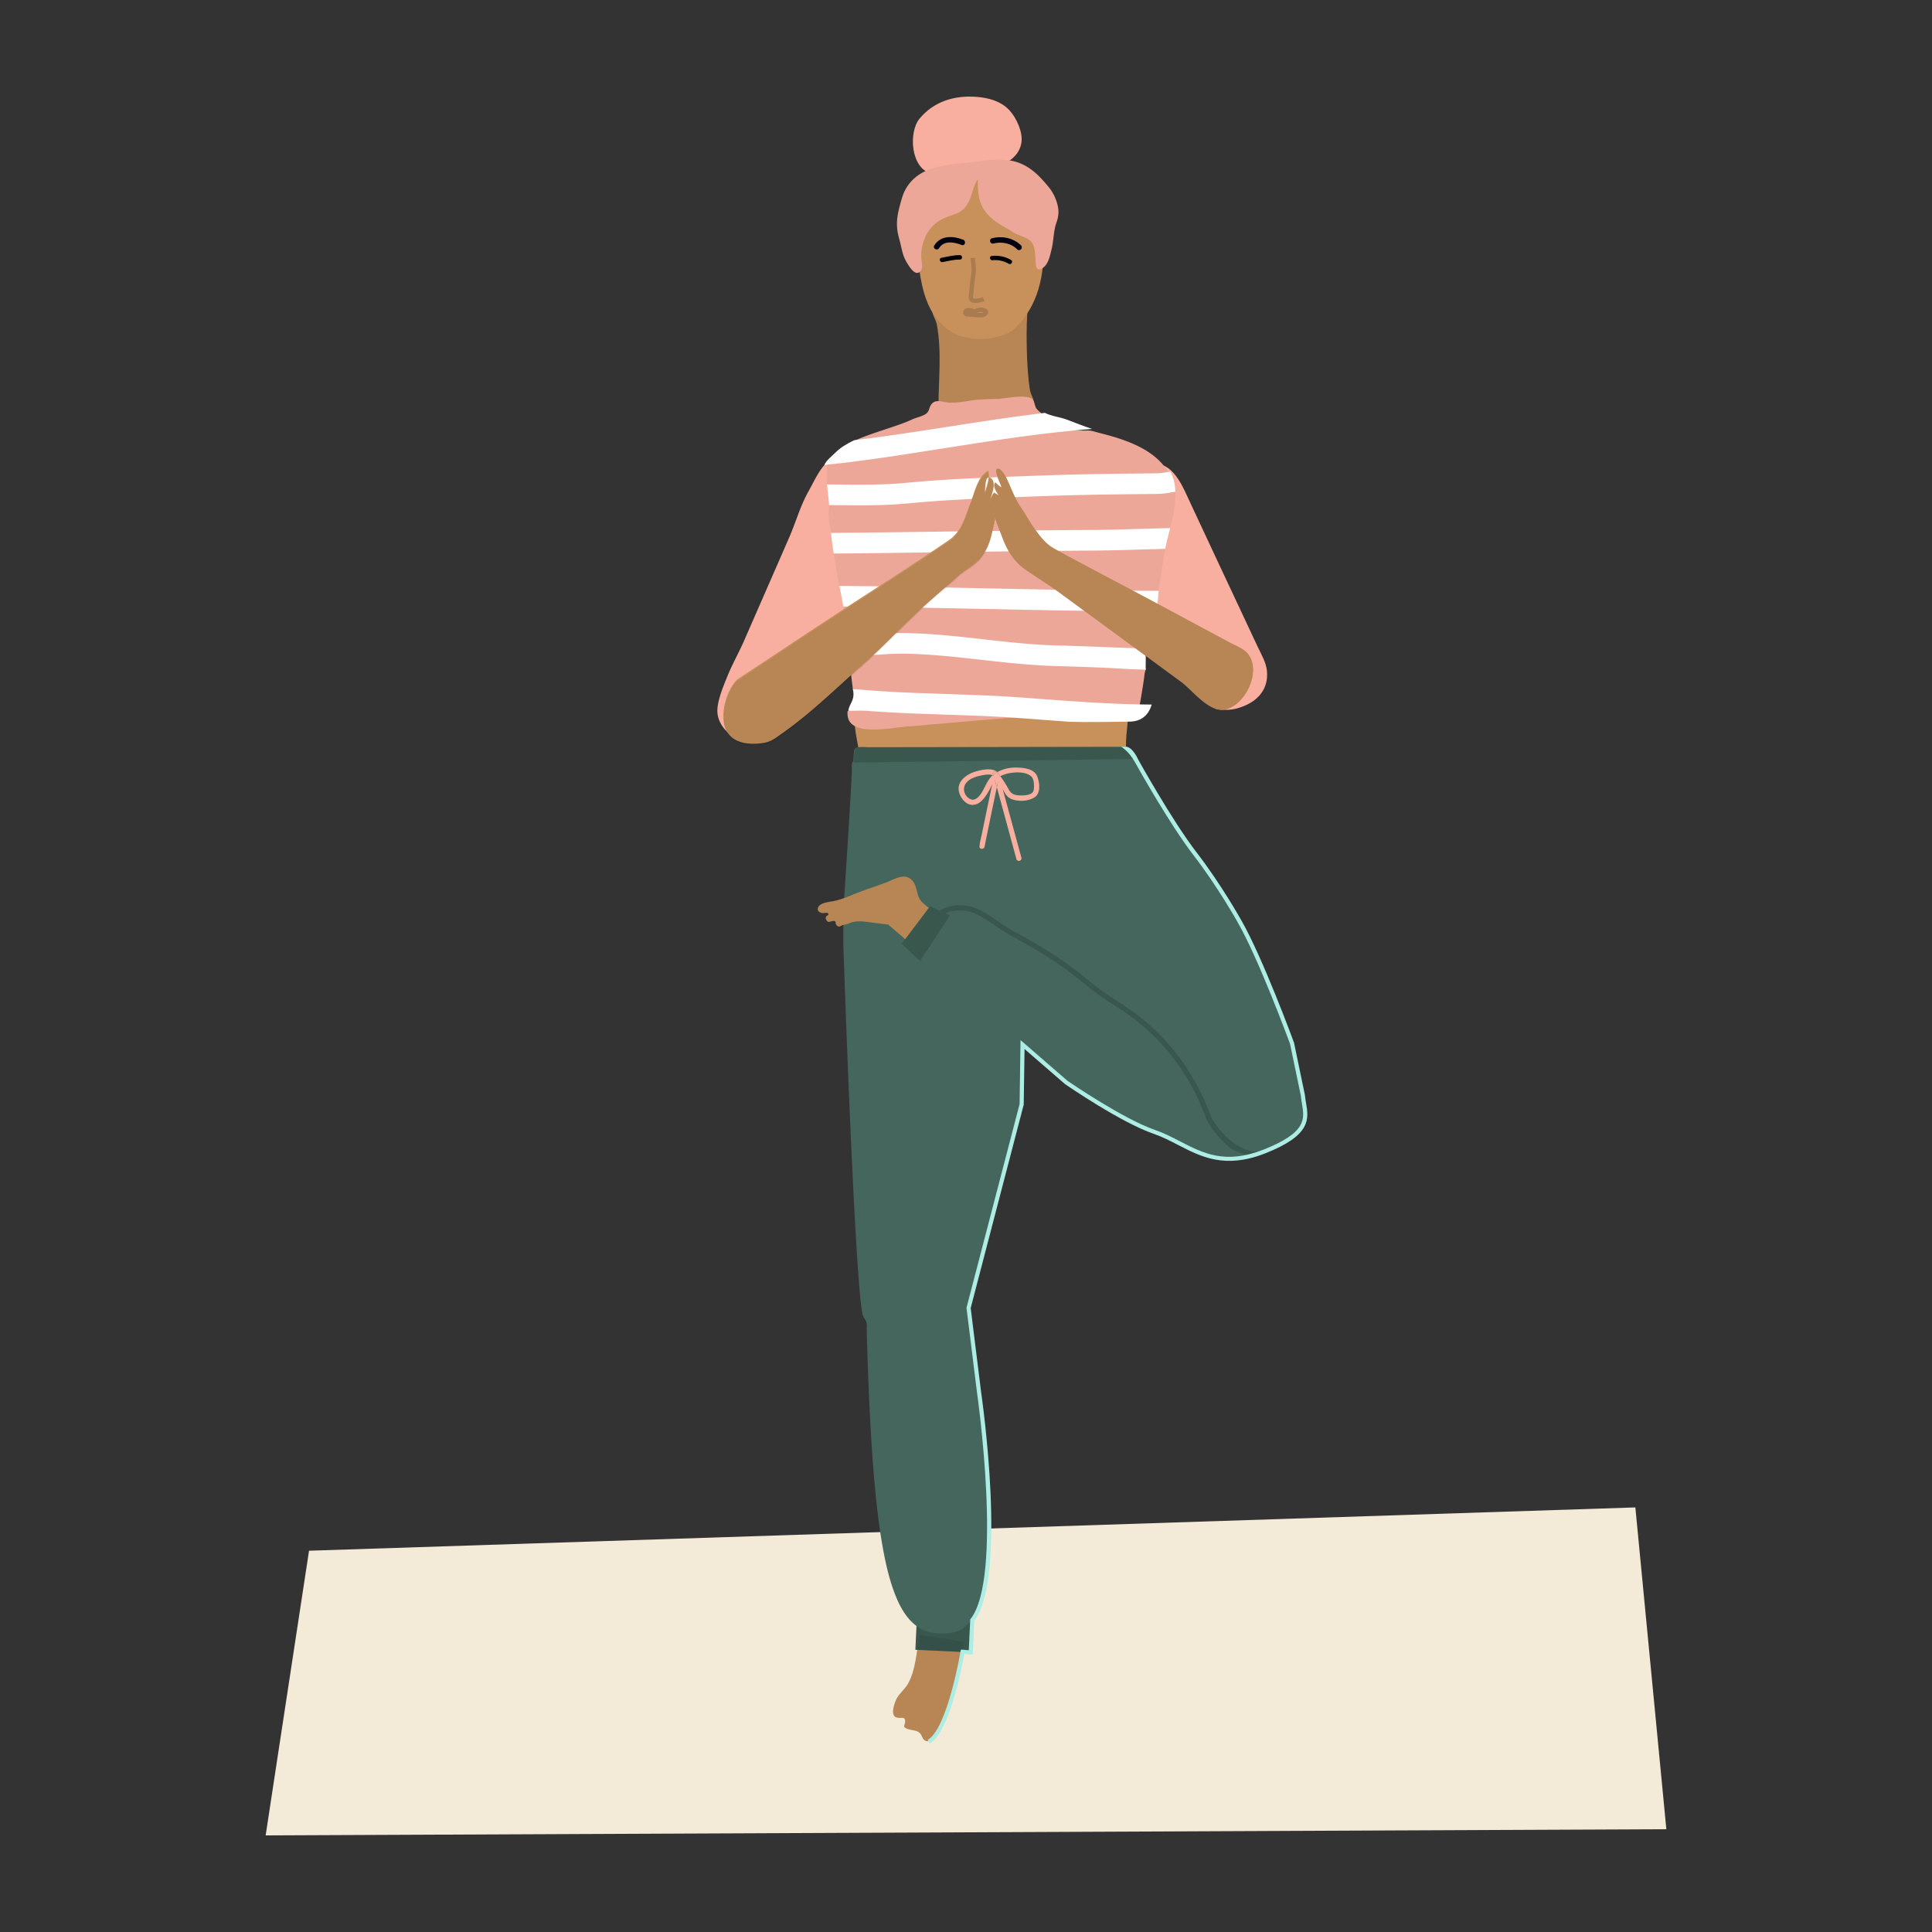 <svg data-bbox="27.5 10 145 180" viewBox="0 0 200 200" height="200" width="200" xmlns="http://www.w3.org/2000/svg" data-type="color">
    <rect x="0" y="0" width="200" height="200" fill="#333333" stroke="none"/>
    <g>
        <path fill="#F3EBD7" d="M31.991 160.531L27.5 190l145-.641-3.208-33.312-137.301 4.484z" data-color="1"/>
        <path d="M112.437 73.286c-2.903.22-5.809.404-8.712.618-3.768.279-7.517.828-11.305.867-1.022.011-1.967-.026-2.921-.348-.368-.124-.825-.265-1.057-.06.025 1.863.744 3.669.627 5.523 2.346.457 5.046.059 7.426.072 3.239.018 6.57.018 9.803.227 2.438.158 4.972.332 7.393.633.99.123 2.279.63 2.617-.554.37-1.293.181-2.839.299-4.172.088-.995.26-2.037.089-3.031-1.42-.072-2.845.118-4.259.225z" fill="#C8915C" data-color="2"/>
        <path d="M116.543 77.304c-.109-.022-.253.005-.367.005l-.414.001-1.88.003-2.586.004-3.096.005-3.41.006-3.529.006-3.453.006-3.181.005-2.714.004-2.051.003c-.282 0-1.033-.102-1.326.119a.283.283 0 0 0-.119.212c-.014.18-.033.36-.049.539l-.065.719 28.442.355c.536-.054.483-.675.485-.727.013-.287-.262-1.178-.687-1.265z" fill="#44665C" data-color="3"/>
        <path d="M94.012 174.269c-.387.697-1.052 1.103-1.319 1.856-.153.432-.54 1.499.152 1.681.429.113.851-.181.856.373.004.482-.363.571.258.804.411.155.983.104 1.292.457.257.293.245.761.735.815.764.084 1.548-1.608 1.771-2.192.281-.738.557-1.507.812-2.257.647-1.901.917-3.885 1.275-5.852l-4.652-.721c-.302 1.642-.378 3.592-1.18 5.036z" fill="#C8915C" data-color="2"/>
        <path fill="#44665C" d="M94.918 167.437l5.733.27-.158 3.349-5.733-.271.158-3.348z" data-color="3"/>
        <path opacity=".15" d="M94.918 167.437l5.733.27-.158 3.349-5.733-.271.158-3.348z"/>
        <path d="M134.391 111.163c-.505-2.944-1.373-5.751-2.686-8.439-1.64-3.355-2.946-6.896-4.934-10.073-.963-1.539-2.021-2.905-3.07-4.277-1.109-1.452-2.209-2.911-3.175-4.593l-2.065-3.593c-.23-.4-.524-1.331-.873-1.61-.562-.451-1.894-.052-2.556.047-2.138.322-4.517.158-6.689.201-3.884.077-7.761-.215-11.652-.215-2.14 0-4.265.147-6.4.142-.502-.001-1.667-.335-2.029.14-.141.185-.063.727-.076.979-.239 4.852-.592 9.702-.888 14.551v3.299l.037 1.09.104 2.955a2083.069 2083.069 0 0 0 .369 9.635c.078 1.915.159 3.831.244 5.746.085 1.914.174 3.828.27 5.742.088 1.757.181 3.514.285 5.271.086 1.445.178 2.889.29 4.332.076.977.153 1.956.285 2.927.026.195.054.391.092.585.061.31.221.449.359.739.152.319.082.652.089.988.009.447.025.895.039 1.342.026.859.054 1.719.085 2.578.057 1.581.123 3.161.203 4.741.134 2.64.303 5.279.557 7.911.194 2.004.434 4.006.794 5.987.262 1.442.584 2.884 1.073 4.268.342.969.769 1.932 1.395 2.754.465.611 1.05 1.133 1.759 1.443.68.298 1.429.383 2.165.337a7.8 7.8 0 0 0 .951-.122c6.153-1.153 2.88-25.113 1.526-33.574l5.493-21.073.067-4.236.031-1.953 3.06 2.722c3.25 2.89 7.116 4.83 11.079 6.529 2.724 1.167 5.339 2.962 8.454 2.559.514-.066 1.051-.14 1.543-.306.371-.125.66-.338.987-.524 1.002-.307 1.916-.735 2.59-1.196 2.681-1.834 1.247-4.258.818-6.756z" fill="#44665C" data-color="3"/>
        <path d="M102.901 80.426l.292 1.071.224-1.071h-.516z" fill="#F9AFA0" data-color="4"/>
        <path d="M103.417 80.284c-.067-.246-.46-.265-.516 0-.254 1.21-.508 2.42-.76 3.63-.173.832-.346 1.664-.516 2.497-.08.393-.204.804-.231 1.206-.024.344.511.342.535 0-.006.088.003-.009.01-.05l.046-.238c.056-.286.114-.571.173-.856.172-.841.347-1.681.521-2.522.17-.818.342-1.636.514-2.455l-.292-1.071h.516l-.224 1.071 2.026 7.437c.09.332.606.191.516-.142l-2.318-8.507z" fill="#F9AFA0" data-color="4"/>
        <path d="M102.805 80.214l-.044.038a.726.726 0 0 1 .108.054l-.048-.065-.016-.027z" fill="#F9AFA0" data-color="4"/>
        <path d="M105.247 79.457c-.696-.017-1.4.132-2.005.469a.292.292 0 0 1 .04.045c.093.126.185.252.276.38.094-.049.191-.094.29-.132.768-.3 2.2-.439 2.885.134.335.281.342 1.07.269 1.455-.098.517-.963.538-1.354.536-.516-.003-.959-.115-1.212-.595-.257-.489-.558-.95-.879-1.398a2.076 2.076 0 0 0-.438.301c.285.399.556.808.79 1.239.218.402.41.677.85.846.698.267 1.685.206 2.321-.187.694-.429.548-1.558.283-2.199-.321-.782-1.386-.876-2.116-.894z" fill="#F9AFA0" data-color="4"/>
        <path fill="#F9AFA0" d="M103.242 79.926l-.006-.004.004.005.002-.001z" data-color="4"/>
        <path d="M102.805 80.214l.005-.005c.136-.107.281-.198.43-.282a.018.018 0 0 0-.004-.005c-.211-.18-.578.044-.431.292z" fill="#F9AFA0" data-color="4"/>
        <path d="M102.76 80.252c-.577.494-.807 1.361-1.246 1.966-.229.317-.61.701-1.033.519-.625-.27-.882-1.042-.525-1.599.315-.491.988-.73 1.528-.839.36-.073.901-.194 1.276-.047l.044-.038c-.147-.248.221-.472.432-.292a.25.25 0 0 0-.05-.047c-.582-.428-1.633-.176-2.266.015-.731.221-1.652.835-1.686 1.685-.028.731.6 1.723 1.407 1.746.756.022 1.251-.666 1.607-1.243.193-.313.354-.646.519-.974.089-.177.211-.326.352-.453-.083-.116-.168-.231-.252-.346a.627.627 0 0 0-.107-.053z" fill="#F9AFA0" data-color="4"/>
        <path d="M103.282 79.971a.355.355 0 0 0-.04-.045l-.002.001c.178.219-.067.597-.324.409-.015-.011-.032-.021-.048-.031.085.115.169.23.252.346.131-.118.279-.218.438-.301-.09-.127-.182-.253-.276-.379z" fill="#F9AFA0" data-color="4"/>
        <path d="M102.805 80.214c.005.009.009.018.016.027l.048.065c.016.01.033.019.048.031.256.188.502-.19.324-.409a3.182 3.182 0 0 0-.436.286z" fill="#F9AFA0" data-color="4"/>
        <path d="M96.712 94.48c-.406-.43-.988-.765-1.36-1.201-.592-.694-.315-1.889-1.259-2.401-.761-.413-1.717.249-2.439.507-.76.271-1.521.538-2.281.807-.99.351-2.061.897-3.091 1.093-.452.086-1.457.155-1.611.711-.102.368.273.535.571.523.119-.005.53-.111.519.133-.004.085-.194.157-.234.222-.084.137-.06.24.02.374.189.317.359.146.626.1.091-.016.221-.031.297.047.111.113-.002.096.038.221.055.173.228.337.416.294.101-.023.205-.114.312-.146.189-.056.387-.06.568-.139.2-.087.367-.165.59-.204.474-.083.866-.046 1.351.014l2.197.272 1.55 1.329c.54.463.834 1.175 1.623.778.268-.135.45-.449.731-.693.355-.308.464-.572.727-.846.601-.628 1.166-.527.584-1.116-.433-.434-.026-.234-.445-.679z" fill="#C8915C" data-color="2"/>
        <path d="M94.012 174.269c-.387.697-1.052 1.103-1.319 1.856-.153.432-.54 1.499.152 1.681.429.113.851-.181.856.373.004.482-.363.571.258.804.411.155.983.104 1.292.457.257.293.245.761.735.815.764.084 1.548-1.608 1.771-2.192.281-.738.557-1.507.812-2.257.647-1.901.917-3.885 1.275-5.852l-4.652-.721c-.302 1.642-.378 3.592-1.18 5.036z" opacity=".08"/>
        <path d="M96.712 94.48c-.406-.43-.988-.765-1.36-1.201-.592-.694-.315-1.889-1.259-2.401-.761-.413-1.717.249-2.439.507-.76.271-1.521.538-2.281.807-.99.351-2.061.897-3.091 1.093-.452.086-1.457.155-1.611.711-.102.368.273.535.571.523.119-.005.53-.111.519.133-.004.085-.194.157-.234.222-.084.137-.06.24.02.374.189.317.359.146.626.1.091-.016.221-.031.297.047.111.113-.002.096.038.221.055.173.228.337.416.294.101-.023.205-.114.312-.146.189-.056.387-.06.568-.139.2-.087.367-.165.59-.204.474-.083.866-.046 1.351.014l2.197.272 1.55 1.329c.54.463.834 1.175 1.623.778.268-.135.45-.449.731-.693.355-.308.464-.572.727-.846.601-.628 1.166-.527.584-1.116-.433-.434-.026-.234-.445-.679z" opacity=".08"/>
        <path d="M125.369 115.645l-.046-.128c-1.484-4.124-4.052-7.698-7.426-10.337-.7-.547-1.45-1.033-2.176-1.502-.497-.322-1.012-.654-1.5-1.001a37.44 37.44 0 0 1-1.825-1.412c-.502-.405-1.02-.824-1.553-1.216-1.562-1.151-3.414-2.298-5.662-3.506-.658-.354-1.285-.775-1.891-1.183-.566-.381-1.152-.774-1.762-1.112-.739-.41-1.678-.598-2.576-.518a3.752 3.752 0 0 0-1.686.55l-.992-.454-2.924 3.864 1.892 1.803 3.096-4.723-.469-.215c1.045-.486 2.435-.376 3.4.159.59.327 1.166.714 1.723 1.088.617.415 1.255.844 1.937 1.21 2.226 1.196 4.057 2.33 5.598 3.465.523.386 1.037.801 1.535 1.202.595.48 1.21.976 1.851 1.432.498.354 1.017.689 1.519 1.014.716.463 1.456.942 2.137 1.474 3.294 2.577 5.802 6.068 7.252 10.097l.051.144.013.03c.02.039.492.972 1.372 1.917 1.182 1.269 1.213 1.197 2.825 1.825l.849-.243.351-.144c-2.897.001-4.789-3.342-4.913-3.58z" fill="#44665C" data-color="3"/>
        <path d="M117.282 78.569c.013-.287-.261-1.179-.687-1.266-.109-.022-.253.005-.367.005l-.414.001-1.88.003-2.586.004-3.096.005-3.41.006-3.529.006-3.453.006-3.181.005-2.714.004-2.051.003c-.282 0-1.033-.102-1.326.119a.283.283 0 0 0-.119.212c-.014.18-.033.36-.049.539l-.065.719 28.927-.371z" opacity=".15"/>
        <path d="M125.369 115.645l-.046-.128c-1.484-4.124-4.052-7.698-7.426-10.337-.7-.547-1.45-1.033-2.176-1.502-.497-.322-1.012-.654-1.5-1.001a37.44 37.44 0 0 1-1.825-1.412c-.502-.405-1.02-.824-1.553-1.216-1.562-1.151-3.414-2.298-5.662-3.506-.658-.354-1.285-.775-1.891-1.183-.566-.381-1.152-.774-1.762-1.112-.739-.41-1.678-.598-2.576-.518a3.752 3.752 0 0 0-1.686.55l-.992-.454-2.924 3.864 1.892 1.803 3.096-4.723-.469-.215c1.045-.486 2.435-.376 3.4.159.59.327 1.166.714 1.723 1.088.617.415 1.255.844 1.937 1.21 2.226 1.196 4.057 2.33 5.598 3.465.523.386 1.037.801 1.535 1.202.595.48 1.21.976 1.851 1.432.498.354 1.017.689 1.519 1.014.716.463 1.456.942 2.137 1.474 3.294 2.577 5.802 6.068 7.252 10.097l.051.144.013.03c.02.039.492.972 1.372 1.917 1.182 1.269 1.213 1.197 2.825 1.825l.849-.243.351-.144c-2.897.001-4.789-3.342-4.913-3.58z" opacity=".15"/>
        <path d="M117.479 78.887c.408.732 3.653 6.506 6.052 9.616 2.531 3.282 4.557 6.909 4.579 6.948 2.168 3.763 5.284 12.201 5.434 12.607l1.117 5.365c.024.283.072.561.117.831.133.783.259 1.522-.184 2.273-.514.87-1.76 1.684-3.81 2.487-3.961 1.551-6.234.375-8.642-.87-.812-.42-1.652-.854-2.548-1.162-3.29-1.129-8.817-4.911-9.083-5.093l-4.865-4.216-.098 6.621-5.487 21.048-.01.04 1.086 8.757c.028.191 2.723 19.137-.655 23.442l-.042.054-.151 3.195-.823-.068-.032.194c-.013.08-1.351 7.986-3.402 9.166l.214.37c2.059-1.185 3.351-8 3.576-9.273l.873.072.166-3.502c3.426-4.542.813-22.928.7-23.708l-1.075-8.672 5.483-21.034.006-.025.085-5.754 4.18 3.622.019.014c.235.162 5.786 3.981 9.197 5.152.866.297 1.692.724 2.49 1.137 2.386 1.234 4.854 2.51 8.995.889 4.828-1.89 4.539-3.588 4.26-5.229-.045-.265-.092-.539-.114-.808l-1.127-5.419-.009-.03c-.032-.088-3.241-8.819-5.469-12.685-.02-.036-2.061-3.69-4.612-6.998-2.532-3.283-6.024-9.576-6.059-9.639 0 0-.553-1.283-1.277-1.309-.49.005-.481.014-.481.014s.734.36 1.426 1.58z" fill="#AEEDE4" data-color="5"/>
        <path d="M89.808 53.902l-.826-3.431c-.153-.636-.142-1.092-.12-1.701.017-.453.028-.851-.259-1.236-.508-.68-1.459-.719-2.154-.32-1.43.82-1.986 2.282-2.761 3.661-.845 1.504-1.301 3.184-1.988 4.758-1.562 3.58-3.127 7.158-4.691 10.737-.539 1.234-1.216 2.404-1.718 3.654-.413 1.028-1.124 2.672-1.019 3.8.163 1.746 2.244 3.383 4.009 2.791.651-.218 1.179-.879 1.612-1.374 1.743-1.994 3.143-4.319 4.519-6.571a196.69 196.69 0 0 0 4.356-7.539c.474-.859.944-1.72 1.408-2.585.081-.151.56-.792.517-.97l-.885-3.674z" fill="#F9AFA0" data-color="4"/>
        <path d="M130.174 66.911l-1.384-2.957c-1.866-3.986-3.744-7.967-5.598-11.958-.662-1.414-1.609-3.909-3.5-3.976-.157-.006-.302 0-.437.015-1.89.215-1.78 2.38-2.627 3.771-.747 1.226-2.156 2.103-1.612 3.708.674 1.989 2.216 3.946 3.294 5.726 1.648 2.722 3.338 5.427 5.189 8.017.47.658.918 1.327 1.236 2.071.272.637.407 1.534.997 1.973.248.184.616.159.923.175.796.042 1.42-.102 2.144-.399 1.576-.647 2.512-1.89 2.356-3.605-.084-.92-.591-1.727-.981-2.561z" fill="#F9AFA0" data-color="4"/>
        <path d="M106.431 31.587c.251-1.857.273-3.501-2.019-2.081-1.096.679-1.966 1.588-3.21 2.032-1.289.459-1.901-.565-3.138-.489-.384.024-.941.242-1.24.485-.739.598.022 1.334.155 2.046.541 2.904.162 5.736.175 8.662.824.217 1.707.195 2.548.321 1.221.183 2.458.369 3.69.463 1.079.083 2.5.275 3.265-.697.731-.93.107-1.026-.06-2.078-.326-2.059-.448-6.576-.166-8.664z" fill="#C8915C" data-color="2"/>
        <path d="M106.431 31.587c.251-1.857.273-3.501-2.019-2.081-1.096.679-1.966 1.588-3.21 2.032-1.289.459-1.901-.565-3.138-.489-.384.024-.941.242-1.24.485-.739.598.022 1.334.155 2.046.541 2.904.162 5.736.175 8.662.824.217 1.707.195 2.548.321 1.221.183 2.458.369 3.69.463 1.079.083 2.5.275 3.265-.697.731-.93.107-1.026-.06-2.078-.326-2.059-.448-6.576-.166-8.664z" opacity=".08"/>
        <path d="M101.103 10.029c-2.273-.177-4.408.449-5.908 2.247-1.17 1.403-.917 5.16 1.2 5.684 1.985.492 4.06.099 5.993-.418.82-.219 1.716-.557 2.379-1.115.503-.423.873-.974.975-1.696.151-1.069-.528-2.537-1.239-3.308-.87-.944-2.156-1.297-3.4-1.394z" fill="#F9AFA0" data-color="4"/>
        <path d="M99.833 19.083s-6.456 1.26-4.362 10.522c1.72 7.61 8.588 5.364 9.461 4.518 1.57-1.52 3.173-3.839 3.117-8.648-.058-4.808-5.043-8.655-8.216-6.392z" fill="#C8915C" data-color="2"/>
        <path d="M102.691 24.664c-.353.092-.203.637.151.545.852-.221 1.827-.033 2.458.602.257.259.658-.141.401-.4-.773-.778-1.965-1.018-3.01-.747z" fill="#000010" data-color="6"/>
        <path d="M99.708 24.817c-1.053-.411-2.322-.475-2.992.59-.195.31.295.593.489.286.528-.838 1.565-.638 2.352-.33.342.133.488-.414.151-.546z" fill="#000010" data-color="6"/>
        <path d="M99.368 26.412c-.655-.012-1.278.154-1.916.277-.292.056-.168.499.122.444.598-.115 1.18-.271 1.793-.26.299.005.298-.455.001-.461z"/>
        <path d="M104.66 26.909a3.202 3.202 0 0 0-2.012-.408c-.293.039-.168.483.122.444.549-.074 1.185.081 1.657.362.256.151.487-.247.233-.398z"/>
        <path d="M100.796 30.891c-.079-.036-.102-.061-.051-.346.011-.062.022-.126.029-.192.017-.169.032-.339.047-.51.04-.452.081-.919.162-1.36.088-.482.037-.943-.012-1.388-.015-.136-.03-.273-.042-.412l-.452.037c.012.143.027.284.043.424.048.433.093.841.017 1.258-.084.461-.127.939-.167 1.401-.015.169-.03.337-.047.504-.005.052-.015.105-.024.158-.043.241-.115.646.311.838.1.045.224.063.355.063.405 0 .879-.166.947-.191l-.154-.425c-.342.123-.81.21-.962.141z" opacity=".15"/>
        <path d="M102.045 31.946a1.309 1.309 0 0 0-1.168.081c-.175-.07-.386-.15-.598-.15a.713.713 0 0 0-.28.054.485.485 0 0 0-.293.327.41.41 0 0 0 .098.367.485.485 0 0 0 .382.156c.033 0 .067-.002.1-.004.032-.002.064-.005.094-.002l.258.025c.271.027.551.055.833.055.08 0 .158-.002.232-.007.239-.015.543-.218.592-.468.034-.18-.059-.342-.25-.434zm-.371.45a4.14 4.14 0 0 1-.522-.005.887.887 0 0 1 .652-.056.293.293 0 0 1-.13.061z" opacity=".15"/>
        <path d="M108.573 19.383c-1.028-1.261-2.1-2.352-3.742-2.718-1.15-.256-2.599-.106-3.754.054-2.624.363-5.787.223-7.298 2.817-.322.552-.484 1.205-.644 1.809-.341 1.287-.395 2.169-.039 3.414.264.923.289 1.634.8 2.455.248.399.902 1.515 1.432.809.269-.359.036-1.051.027-1.455a4.774 4.774 0 0 1 .228-1.506c.335-1.084 1.054-1.979 2.097-2.454 1.137-.519 1.84-.423 2.513-1.565.459-.779.506-1.751 1.035-2.495-.035 1.762.143 3.021 1.619 4.212.627.506 1.355.835 2.017 1.275.55.365 1.438.494 1.873.965.389.421.415 1.157.452 1.695.036.522-.044 1.614.776 1.03.582-.415.731-1.268.887-1.893.228-.911.196-1.905.509-2.782.312-.876.264-1.552-.081-2.445a4.422 4.422 0 0 0-.707-1.222z" fill="#F9AFA0" data-color="4"/>
        <path d="M108.573 19.383c-1.028-1.261-2.1-2.352-3.742-2.718-1.15-.256-2.599-.106-3.754.054-2.624.363-5.787.223-7.298 2.817-.322.552-.484 1.205-.644 1.809-.341 1.287-.395 2.169-.039 3.414.264.923.289 1.634.8 2.455.248.399.902 1.515 1.432.809.269-.359.036-1.051.027-1.455a4.774 4.774 0 0 1 .228-1.506c.335-1.084 1.054-1.979 2.097-2.454 1.137-.519 1.84-.423 2.513-1.565.459-.779.506-1.751 1.035-2.495-.035 1.762.143 3.021 1.619 4.212.627.506 1.355.835 2.017 1.275.55.365 1.438.494 1.873.965.389.421.415 1.157.452 1.695.036.522-.044 1.614.776 1.03.582-.415.731-1.268.887-1.893.228-.911.196-1.905.509-2.782.312-.876.264-1.552-.081-2.445a4.422 4.422 0 0 0-.707-1.222z" opacity=".05"/>
        <path d="M89.562 74.863l.085-.552c-.078.111-.114.285-.085.552z" fill="#C8915C" data-color="2"/>
        <path d="M89.648 74.311a.39.39 0 0 1 .056-.064c-.001-.103-.002-.206.001-.31l-.057.374z" fill="#C8915C" data-color="2"/>
        <path d="M102.506 51.681a1.84 1.84 0 0 0-.129.399c.028-.108.075-.244.129-.399z" fill="#C8915C" data-color="2"/>
        <path d="M101.955 50.969c.126-.4.334-1.02.391-1.567-.383.042-.347 1.222-.391 1.567z" fill="#C8915C" data-color="2"/>
        <path d="M88.11 69.872c.008.14.169 1.344.175 1.471.009.182.629 1.041.637 1.194.032.644-1.181 1.072-1.181 1.072-.032.468.032.898.312 1.216 1.177 1.334 4.96.337 6.499.339 0 0 22.572-2.069 23.302-1.534.043-.219.089-.461.138-.725.047-.254.098-.527.146-.819.504-3.036.257-2.057.461-2.767.147-.511-1.524-.204-1.601-.27-1.825-1.563 1.93-1.779 1.956-1.935.328-2.016.315-1.991.694-4.374.011-.068-.301-1.372-.29-1.439.01-.061.535.055.545-.006.276-1.734.531-3.369.711-4.476.013-.077-1.171.121-1.215.029-.334-.699-1.287-1.967 1.053-1.959.068 0 .678-.188.685-.217.305-1.226.586-2.547.537-3.775 0 0-.271.059-.451.08-.178.021-.864.14-1.02.148-.14.007-.215 0-.215 0-.37-.526.246-1.684.13-1.895-.059-.107.859-.264.859-.264-.022-.04-.043-.081-.066-.12-1.424-2.416-4.586-3.396-7.128-4.035-.171-.043-.342-.09-.511-.14a2.514 2.514 0 0 0-.776-.103c-.807.02-2.734-.067-3.927-1.242-.287-.148-1.117-.785-1.299-1.063-.152-.233-.181-.715-.372-.908-.601-.607-2.811-.092-3.58-.064-.962.035-1.858.026-2.81.175-.951.149-1.817.323-2.756.144-.475-.09-.959-.207-1.312.214-.307.367-.195.764-.621 1.041-.386.25-.984.364-1.41.563-1.605.748-4.195 1.362-6.162 2.292 0 0-2.676 1.823-2.631 2.548.009.147-.103.95-.008 1.884.006.062.556-.02.6.025 1.853 1.88-.379 2.115-.379 2.115.012.152-.068.747-.065.894.022.81.174 1.114.26 1.925.019.08-.039-.055.009.042.123.245 1.222.119 1.269.348 0 0 .246 1.03.276 1.226.014.093-1.292.443-1.272.574.117.74.263 1.641.535 3.166.02.113.013.081.037.199.06.296 1.767.396 1.304 1.007-.156.206-.458.711-.409.961.017.09-.476.034-.461.123.542 3.098.976 6.256.798 7.115m33.386-18.83" fill="#F9AFA0" data-color="4"/>
        <path d="M88.11 69.872c.008.14.169 1.344.175 1.471.009.182.629 1.041.637 1.194.032.644-1.181 1.072-1.181 1.072-.032.468.032.898.312 1.216 1.177 1.334 4.96.337 6.499.339 0 0 22.572-2.069 23.302-1.534.043-.219.089-.461.138-.725.047-.254.098-.527.146-.819.504-3.036.257-2.057.461-2.767.147-.511-1.524-.204-1.601-.27-1.825-1.563 1.93-1.779 1.956-1.935.328-2.016.315-1.991.694-4.374.011-.068-.301-1.372-.29-1.439.01-.061.535.055.545-.006.276-1.734.531-3.369.711-4.476.013-.077-1.171.121-1.215.029-.334-.699-1.287-1.967 1.053-1.959.068 0 .678-.188.685-.217.305-1.226.586-2.547.537-3.775 0 0-.271.059-.451.08-.178.021-.864.14-1.02.148-.14.007-.215 0-.215 0-.37-.526.246-1.684.13-1.895-.059-.107.859-.264.859-.264-.022-.04-.043-.081-.066-.12-1.424-2.416-4.586-3.396-7.128-4.035-.171-.043-.342-.09-.511-.14a2.514 2.514 0 0 0-.776-.103c-.807.02-2.734-.067-3.927-1.242-.287-.148-1.117-.785-1.299-1.063-.152-.233-.181-.715-.372-.908-.601-.607-2.811-.092-3.58-.064-.962.035-1.858.026-2.81.175-.951.149-1.817.323-2.756.144-.475-.09-.959-.207-1.312.214-.307.367-.195.764-.621 1.041-.386.25-.984.364-1.41.563-1.605.748-4.195 1.362-6.162 2.292 0 0-2.676 1.823-2.631 2.548.009.147-.103.95-.008 1.884.006.062.556-.02.6.025 1.853 1.88-.379 2.115-.379 2.115.012.152-.068.747-.065.894.022.81.174 1.114.26 1.925.019.08-.039-.055.009.042.123.245 1.222.119 1.269.348 0 0 .246 1.03.276 1.226.014.093-1.292.443-1.272.574.117.74.263 1.641.535 3.166.02.113.013.081.037.199.06.296 1.767.396 1.304 1.007-.156.206-.458.711-.409.961.017.09-.476.034-.461.123.542 3.098.976 6.256.798 7.115m33.386-18.83" opacity=".05"/>
        <path d="M108.167 42.738c-3.362.399-6.695.919-9.978 1.431-3.207.5-6.483 1.011-9.765 1.405-.771.364-1.446.777-1.929 1.265-.345.348-1.008.864-1.147 1.289 4.287-.413 9.007-1.2 13.171-1.85 4.767-.744 9.641-1.504 14.528-1.878-.901-.291-1.778-.654-2.665-.981-.679-.25-1.548-.336-2.215-.681z" fill="#FFFFFF" data-color="7"/>
        <path d="M119.697 48.998c-4.204.038-7.997.081-11.839.225l-1.644.06c-4.099.149-8.338.303-12.493.707-2.24.218-4.523.194-6.731.171-.453-.005-.913-.009-1.375-.011.053.721.166 1.452.218 2.137l1.134.01c.696.007 1.399.015 2.107.015 1.597 0 3.222-.037 4.854-.196 4.09-.398 8.296-.551 12.363-.699l1.646-.06c3.814-.143 7.59-.186 11.778-.223.693-.006 1.333-.122 1.952-.235l.009-.002c-.029-.741-.181-1.447-.522-2.076-.506.091-.988.172-1.457.177z" fill="#FFFFFF" data-color="7"/>
        <path d="M113.101 54.86c-5.067.027-10.22.098-15.203.166-3.895.054-7.897.108-11.873.143.075.711.171 1.422.281 2.134 3.895-.034 7.81-.088 11.622-.14 4.979-.069 10.127-.139 15.185-.166a186.96 186.96 0 0 0 4.726-.103c.913-.028 1.844-.055 2.775-.075-.02.089.085-.387.153-.676.109-.464.242-.959.37-1.471-1.131.02-2.258.053-3.363.086-1.531.046-3.115.094-4.673.102z" fill="#FFFFFF" data-color="7"/>
        <path d="M86.897 60.652l.412 2.139c4.884.042 9.786.145 14.564.246 5.863.124 11.914.251 17.896.264.045-.713.103-1.425.174-2.135-6.017-.012-12.117-.139-18.025-.264-4.925-.104-9.982-.21-15.021-.25z" fill="#FFFFFF" data-color="7"/>
        <path d="M109.401 66.816c-2.509-.065-5.071-.353-7.549-.631-2.744-.308-5.581-.627-8.404-.654-.787-.007-1.641.046-2.466.099-1.066.068-2.154.136-3.153.082.113.699.224 1.422.312 2.15.982.025 1.988-.038 2.977-.101.823-.052 1.601-.101 2.31-.095 2.713.026 5.495.339 8.186.641 2.523.283 5.132.576 7.732.644 1.418.037 2.861.09 4.257.141 1.955.071 2.992.195 4.996.227.001-.127.009-1.011.012-1.131.012-.587-.193-.489-.178-1.077-1.988-.032-2.805-.081-4.751-.153a384.949 384.949 0 0 0-4.281-.142z" fill="#FFFFFF" data-color="7"/>
        <path d="M106.091 72.231c-2.699-.209-5.433-.298-8.078-.384-2.35-.077-4.781-.156-7.16-.319-.325-.022-.65-.048-.975-.074-.521-.041-1.051-.083-1.587-.111.266 1.176-.415 1.524-.463 2.231.585.025 1.268-.039 1.881.009.332.026.665.052.997.075 2.418.166 4.867.246 7.236.323 2.621.086 5.331.174 7.982.379l.264.02c1.511.117 3.037.234 4.571.339 2.042.064 4.106 0 6.149-.014 1.336-.009 1.996-.751 2.324-1.768-4.281-.023-8.641-.359-12.879-.687l-.262-.019z" fill="#FFFFFF" data-color="7"/>
        <path d="M102.506 51.681a5.825 5.825 0 0 0-.129.399 1.77 1.77 0 0 1 .129-.399c.237-.685.609-1.727.128-2.148-.116-.102-.21-.139-.288-.13-.056.547-.264 1.166-.391 1.567.044-.345.008-1.525.391-1.567.026-.258.019-.5-.047-.695-1.075.595-1.389 2.197-1.814 3.273-.579 1.467-.902 3.012-2.271 3.944-4.113 2.8-8.328 5.461-12.488 8.189-3.354 2.199-5.943 3.943-9.297 6.142-.739.523-1.332 2.078-1.463 2.925-.089.572-.12 1.166-.006 1.737.082.409.245.803.512 1.127.229.278.526.491.853.638a3.56 3.56 0 0 0 1.018.272c.334.041.671.047 1.007.028.274-.016.548-.048.819-.095.142-.025.267-.073.404-.12.485-.166.91-.514 1.328-.805.437-.305.866-.62 1.289-.944a51.043 51.043 0 0 0 2.443-2.007c.791-.687 1.567-1.391 2.343-2.095.763-.694 1.526-1.389 2.301-2.07 2.474-2.173 4.659-4.6 7.132-6.772.903-.793 1.825-1.568 2.71-2.38.805-.739 1.794-1.15 2.469-2.02.619-.797.954-1.749 1.15-2.729.189-.947.815-2.965.039-3.791-.092.169-.192.344-.271.526z" fill="#C8915C" data-color="2"/>
        <path d="M102.506 51.823a5.825 5.825 0 0 0-.129.399c.025-.137.072-.27.129-.399.237-.685.609-1.727.128-2.148-.116-.102-.21-.139-.288-.13-.056.547-.264 1.166-.391 1.567.044-.345.008-1.525.391-1.567.026-.258.019-.5-.047-.695-1.075.595-1.389 2.197-1.814 3.273-.579 1.467-.902 3.012-2.271 3.944-4.113 2.8-8.328 5.461-12.488 8.189-3.354 2.199-5.943 3.943-9.297 6.142-.739.523-1.332 2.078-1.463 2.925-.089.572-.12 1.166-.006 1.737.082.409.245.803.512 1.127.229.278.526.491.853.638a3.56 3.56 0 0 0 1.018.272c.334.041.671.047 1.007.028.274-.016.548-.048.819-.095.142-.025.267-.073.404-.12.485-.166.91-.514 1.328-.805.437-.305.866-.62 1.289-.944a51.043 51.043 0 0 0 2.443-2.007c.791-.687 1.567-1.391 2.343-2.095.763-.694 1.526-1.389 2.301-2.07 2.474-2.173 4.659-4.6 7.132-6.772.903-.793 1.825-1.568 2.71-2.38.805-.739 1.794-1.15 2.469-2.02.619-.797.954-1.749 1.15-2.729.189-.947.815-2.965.039-3.791-.092.169-.192.344-.271.526z" opacity=".08"/>
        <path d="M129.106 67.589c-.449-.495-1.216-.767-1.79-1.076l-2.626-1.408-5.126-2.749c-2.327-1.248-4.666-2.472-6.996-3.714a260.005 260.005 0 0 1-3.409-1.839c-.94-.52-1.565-1.377-2.19-2.262-.429-.608-.743-1.233-1.168-1.839-.692-.985-1.016-1.924-1.495-2.978-.114-.25-.654-1.327-1.053-1.21-.452.133.361 1.63.414 1.925-.234-.122-.434-.319-.628-.503-.347.345.129 1.015.347 1.354-.13-.125-.343-.192-.482-.308-.774.977.405 3.419.777 4.458.551 1.54 1.271 2.725 2.596 3.621 1.17.791 2.376 1.548 3.516 2.383l7.32 5.365c1.716 1.25 3.425 2.511 5.138 3.766 1.2.88 2.805 3.101 4.439 2.894 2.173-.276 4.007-4.027 2.464-5.828l-.048-.052z" fill="#C8915C" data-color="2"/>
        <path d="M129.106 67.589c-.449-.495-1.216-.767-1.79-1.076l-2.626-1.408-5.126-2.749c-2.327-1.248-4.666-2.472-6.996-3.714a260.005 260.005 0 0 1-3.409-1.839c-.94-.52-1.565-1.377-2.19-2.262-.429-.608-.743-1.233-1.168-1.839-.692-.985-1.016-1.924-1.495-2.978-.114-.25-.654-1.327-1.053-1.21-.452.133.361 1.63.414 1.925-.234-.122-.434-.319-.628-.503-.347.345.129 1.015.347 1.354-.13-.125-.343-.192-.482-.308-.774.977.405 3.419.777 4.458.551 1.54 1.271 2.725 2.596 3.621 1.17.791 2.376 1.548 3.516 2.383l7.32 5.365c1.716 1.25 3.425 2.511 5.138 3.766 1.2.88 2.805 3.101 4.439 2.894 2.173-.276 4.007-4.027 2.464-5.828l-.048-.052z" opacity=".08"/>
    </g>
</svg>
